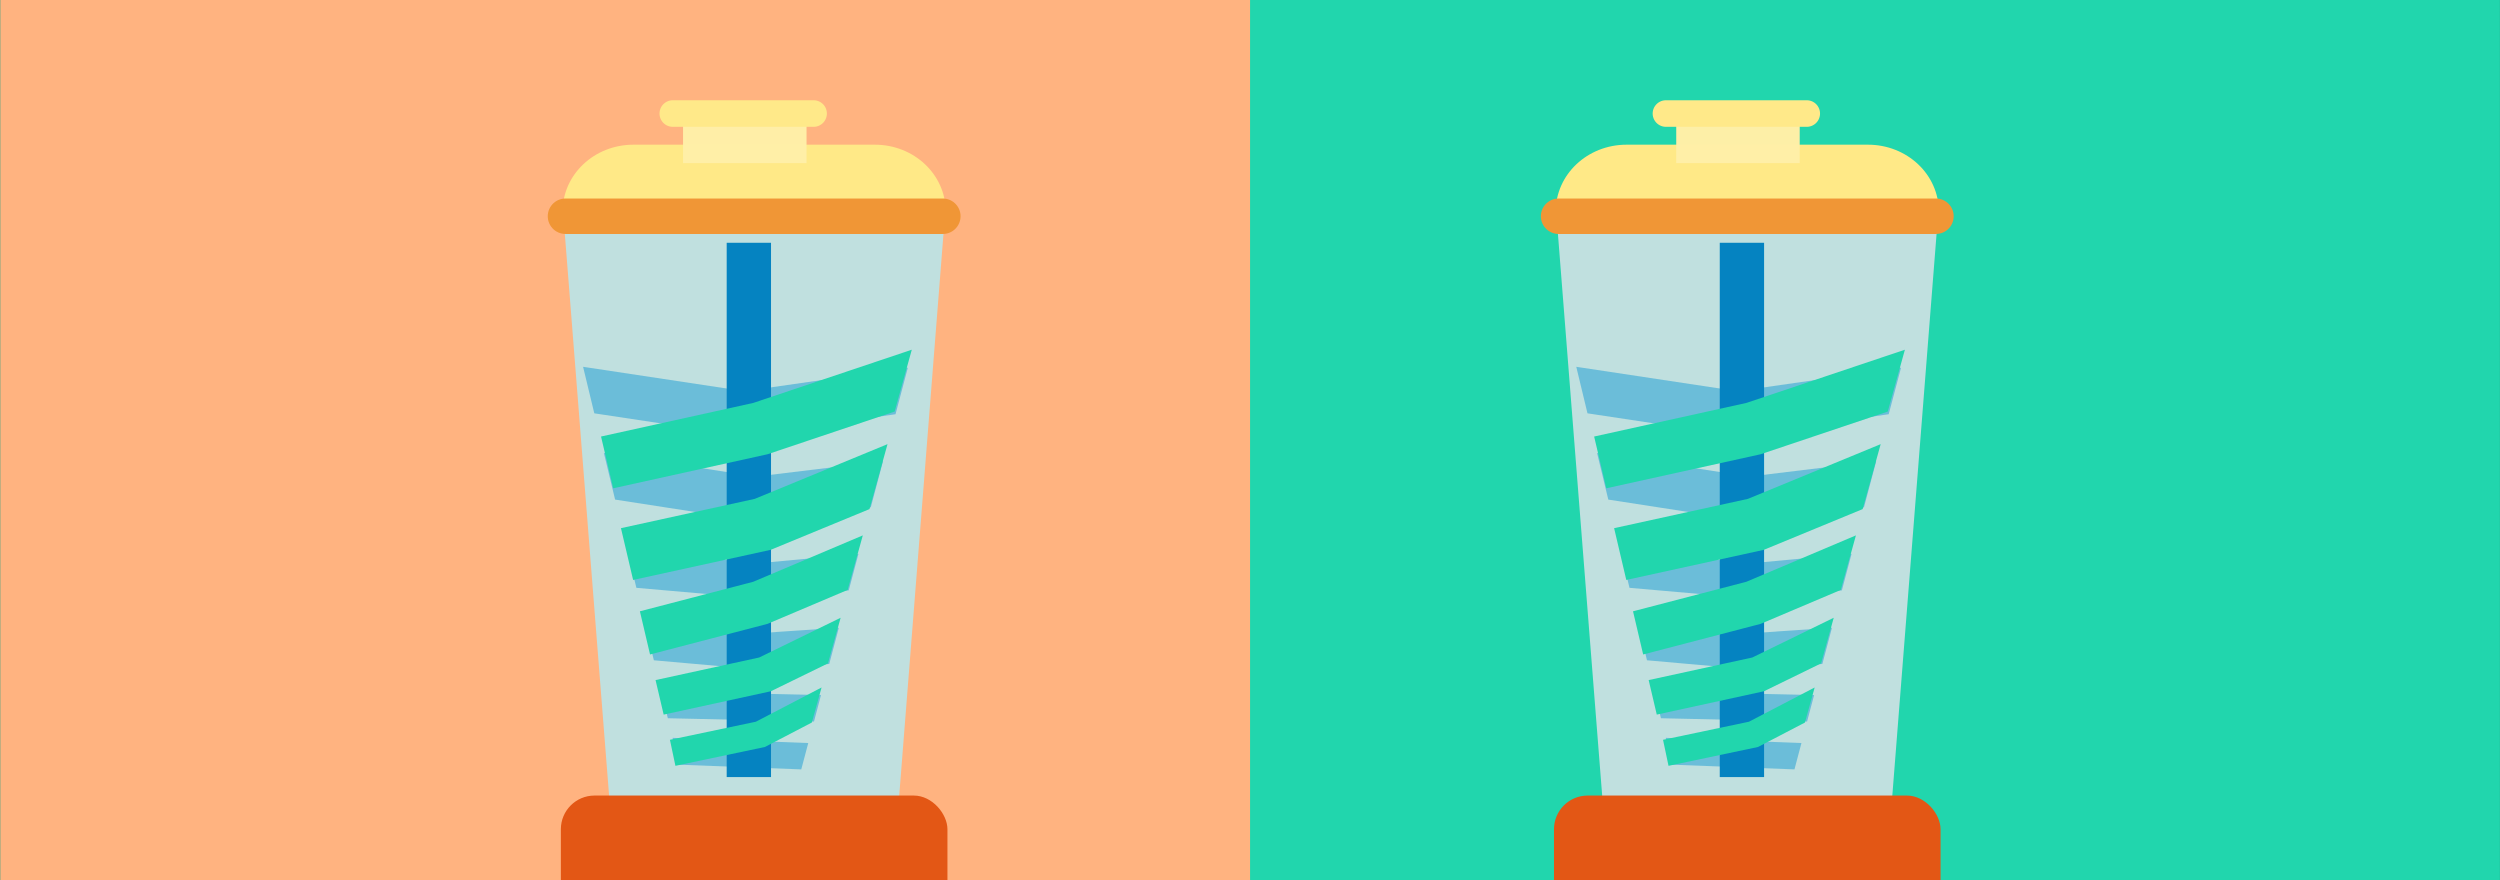 <?xml version="1.0" encoding="UTF-8"?>
<!-- Created with Inkscape (http://www.inkscape.org/) -->
<svg width="100%" height="100%" version="1.1" viewBox="0 0 2333.2 821.7" xmlns="http://www.w3.org/2000/svg">
			<rect x="0" y="0" width="2333.2" height="821.7" fill="#333333" stroke="none"/>
			<rect x="-4.4409e-16" y="-125.48" width="2332.9" height="1072.3" stroke-width="2.415"/>
			<rect x=".26" y="-125.48" width="2332.9" height="1072.6" fill="#21d6ad" stroke-width="5.106"/>
			<rect x=".26" y="-125.48" width="1166.4" height="1072.6" fill="#ffb380" stroke-width="5.106"/>
			<path d="m525.77 200.87h356.14l-43.785 555.59h-268.57z" fill="#c0e0df" stroke-linecap="round" stroke-width="42.678"/>
			<g fill="#6bbdd9" stroke-width="8.274">
						<path d="m544.18 342.33 10.467 43.421 139.86 21.14 141.25-20.297 11.528-43.451-152.62 21.939z" color="#000000" style="-inkscape-stroke:none"/>
						<path d="m563.58 422.78 10.484 43.477 130.94 20.28 107.69-13.093 11.425-43.066-118.44 14.401z" color="#000000" style="-inkscape-stroke:none"/>
						<path d="m585.74 514.67 8.184 33.941 115.78 10.129 82.415-7.748 9.048-34.095-91.577 8.599z" color="#000000" style="-inkscape-stroke:none"/>
						<path d="m602.04 582.29 8.188 33.946 92.793 8.205 70.897-4.797 8.962-33.783-79.523 5.387z" color="#000000" style="-inkscape-stroke:none"/>
						<path d="m617.25 645.36 6.02 24.966 136.4 3.057 6.546-24.676z" color="#000000" style="-inkscape-stroke:none"/>
						<path d="m627.68 688.62 6.042 25.065 114.09 4.374 6.521-24.586z" color="#000000" style="-inkscape-stroke:none"/>
			</g>
			<path d="m591.25 135.03c-36.671 0-66.196 27.864-66.196 62.468 0 1.45 0.069 2.881 0.171 4.306h357.22c0.102-1.424 0.176-2.856 0.176-4.306 0-34.606-29.523-62.468-66.196-62.468z" fill="#ffe987" stroke-linecap="round" stroke-width="178.23"/>
			<g stroke="#f09636" stroke-linecap="round" stroke-width="33.097">
						<path d="m527.75 201.81h352.18" fill="#f09634"/>
						<path d="m592.91 894.3v-57.083" fill="none"/>
						<path d="m814.76 894.3v-57.083" fill="none"/>
			</g>
			<rect x="523.44" y="742.47" width="360.79" height="149.7" rx="31.442" fill="#e35715" stroke-width="4.469"/>
			<path d="m698.89 226.58v498.65" fill="#6bbdd9" stroke="#0583c1" stroke-width="41.371"/>
			<g fill="#21d6ad" stroke-width="8.274">
						<path d="m850.96 326.38-147.94 49.659-142.09 31.359 11.357 48.323 144.03-31.782 118.62-39.821z" color="#000000" style="-inkscape-stroke:none"/>
						<path d="m828.3 414.51-123.92 51.076-124.86 27.34 11.357 48.332 128.39-28.114 92.225-38.012z" color="#000000" style="-inkscape-stroke:none"/>
						<path d="m805.24 499.65-102.29 43.314-105.75 27.545 9.471 40.295 109.64-28.571 74.804-31.68z" color="#000000" style="-inkscape-stroke:none"/>
						<path d="m784.55 576.53-76.037 37.11-96.699 21.067 7.572 32.223 100.05-21.794 53.302-26.018z" color="#000000" style="-inkscape-stroke:none"/>
						<path d="m766.76 641.6-61.346 31.97-80.189 16.872 5.122 24.286 83.519-17.582 43.818-22.833z" color="#000000" style="-inkscape-stroke:none"/>
			</g>
			<rect x="637.49" y="116.72" width="115.24" height="35.541" fill="#ffeea7" fill-opacity=".992" stroke-width="4.469"/>
			<path d="m627.91 105.96h131.39" fill="#f09634" stroke="#ffe989" stroke-linecap="round" stroke-width="24.823"/>
			<path d="m1452.6 200.87h356.14l-43.785 555.59h-268.57z" fill="#c0e0df" stroke-linecap="round" stroke-width="42.678"/>
			<g fill="#6bbdd9" stroke-width="8.274">
						<path d="m1471.1 342.33 10.467 43.421 139.86 21.14 141.25-20.297 11.528-43.451-152.62 21.939z" color="#000000" style="-inkscape-stroke:none"/>
						<path d="m1490.5 422.78 10.484 43.477 130.94 20.28 107.69-13.093 11.425-43.066-118.44 14.401z" color="#000000" style="-inkscape-stroke:none"/>
						<path d="m1512.6 514.67 8.184 33.941 115.78 10.129 82.415-7.748 9.048-34.095-91.577 8.599z" color="#000000" style="-inkscape-stroke:none"/>
						<path d="m1528.9 582.29 8.188 33.946 92.793 8.205 70.897-4.797 8.962-33.783-79.523 5.387z" color="#000000" style="-inkscape-stroke:none"/>
						<path d="m1544.1 645.36 6.02 24.966 136.4 3.057 6.546-24.676z" color="#000000" style="-inkscape-stroke:none"/>
						<path d="m1554.6 688.62 6.042 25.065 114.09 4.374 6.521-24.586z" color="#000000" style="-inkscape-stroke:none"/>
			</g>
			<path d="m1518.1 135.03c-36.671 0-66.196 27.864-66.196 62.468 0 1.45 0.069 2.881 0.171 4.306h357.22c0.102-1.424 0.176-2.856 0.176-4.306 0-34.606-29.523-62.468-66.196-62.468z" fill="#ffe987" stroke-linecap="round" stroke-width="178.23"/>
			<g stroke="#f09636" stroke-linecap="round" stroke-width="33.097">
						<path d="m1454.6 201.81h352.18" fill="#f09634"/>
						<path d="m1519.8 894.3v-57.083" fill="none"/>
						<path d="m1741.6 894.3v-57.083" fill="none"/>
			</g>
			<rect x="1450.3" y="742.47" width="360.79" height="149.7" rx="31.442" fill="#e35715" stroke-width="4.469"/>
			<path d="m1625.7 226.58v498.65" fill="#6bbdd9" stroke="#0583c1" stroke-width="41.371"/>
			<g fill="#21d6ad" stroke-width="8.274">
						<path d="m1777.8 326.38-147.94 49.659-142.09 31.359 11.357 48.323 144.03-31.782 118.62-39.821z" color="#000000" style="-inkscape-stroke:none"/>
						<path d="m1755.2 414.51-123.92 51.076-124.86 27.34 11.357 48.332 128.39-28.114 92.225-38.012z" color="#000000" style="-inkscape-stroke:none"/>
						<path d="m1732.1 499.65-102.29 43.314-105.75 27.545 9.471 40.295 109.64-28.571 74.804-31.68z" color="#000000" style="-inkscape-stroke:none"/>
						<path d="m1711.4 576.53-76.037 37.11-96.699 21.067 7.572 32.223 100.05-21.794 53.302-26.018z" color="#000000" style="-inkscape-stroke:none"/>
						<path d="m1693.6 641.6-61.346 31.97-80.189 16.872 5.122 24.286 83.519-17.582 43.818-22.833z" color="#000000" style="-inkscape-stroke:none"/>
			</g>
			<rect x="1564.4" y="116.72" width="115.24" height="35.541" fill="#ffeea7" fill-opacity=".992" stroke-width="4.469"/>
			<path d="m1554.8 105.96h131.39" fill="#f09634" stroke="#ffe989" stroke-linecap="round" stroke-width="24.823"/>
</svg>
